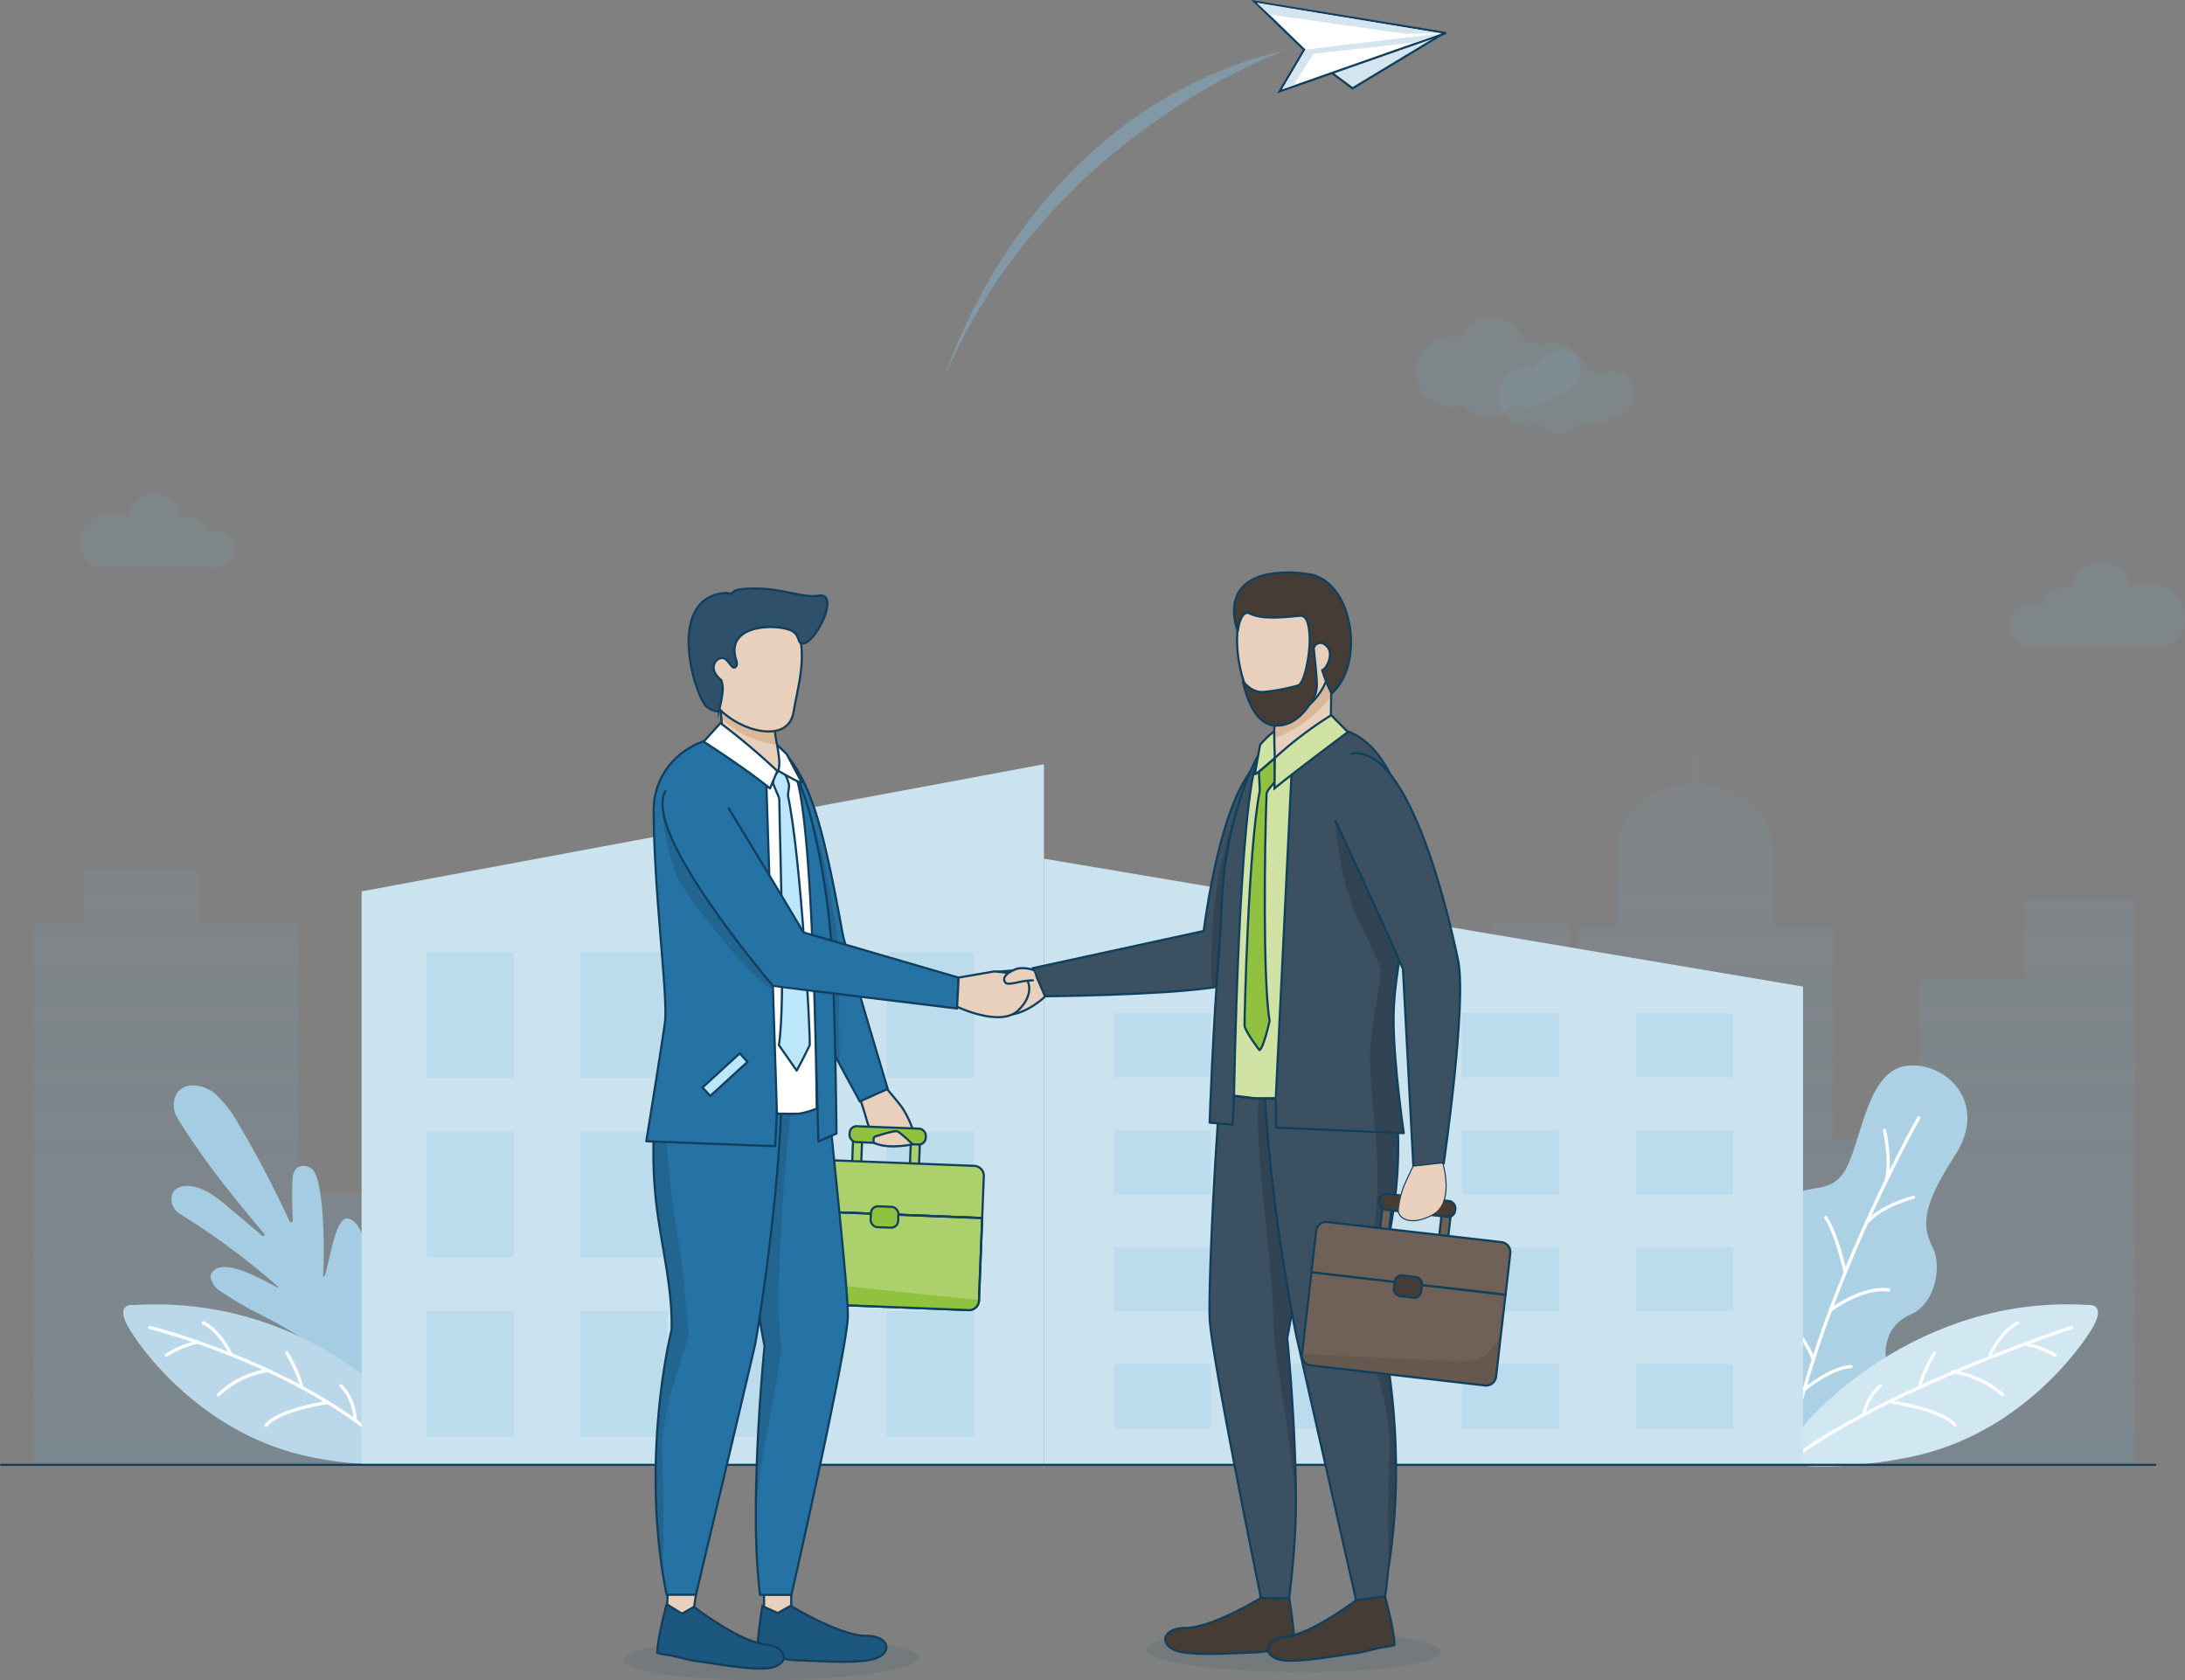 <svg xmlns="http://www.w3.org/2000/svg" xmlns:xlink="http://www.w3.org/1999/xlink" viewBox="0 0 503.73 387.27"><rect x="0" y="0" width="503.73" height="387.27" fill="#808080" stroke="none"/><defs><style>.cls-1{isolation:isolate;}.cls-2{fill:#86bbdf;opacity:0.4;}.cls-3,.cls-5{fill:#d4e5ef;}.cls-20,.cls-21,.cls-23,.cls-26,.cls-28,.cls-29,.cls-3,.cls-30,.cls-35,.cls-36,.cls-38,.cls-39,.cls-4{stroke:#10405d;}.cls-16,.cls-20,.cls-21,.cls-23,.cls-26,.cls-28,.cls-29,.cls-3,.cls-30,.cls-31,.cls-32,.cls-33,.cls-35,.cls-36,.cls-37,.cls-38,.cls-39,.cls-4{stroke-width:0.5px;}.cls-33,.cls-4{fill:#fff;}.cls-6{opacity:0.3;fill:url(#linear-gradient);}.cls-7{fill:#add1e4;}.cls-10,.cls-12,.cls-7,.cls-8{fill-rule:evenodd;}.cls-11,.cls-16,.cls-23,.cls-26,.cls-35,.cls-8{fill:none;}.cls-11,.cls-8{stroke:#fff;stroke-width:0.75px;}.cls-11,.cls-16,.cls-20,.cls-21,.cls-23,.cls-26,.cls-28,.cls-29,.cls-32,.cls-33,.cls-37,.cls-38,.cls-39,.cls-8{stroke-linecap:round;}.cls-11,.cls-26,.cls-30,.cls-31,.cls-35,.cls-36,.cls-38,.cls-8{stroke-miterlimit:10;}.cls-9{fill:#a4cce2;}.cls-10{fill:#bad8e9;}.cls-12{fill:#d1e7f1;}.cls-13{fill:#cbe3ef;}.cls-14{opacity:0.2;}.cls-15{fill:#7abce7;}.cls-16,.cls-32,.cls-33,.cls-37{stroke:#113f5d;}.cls-16,.cls-20,.cls-21,.cls-23,.cls-28,.cls-29,.cls-32,.cls-33,.cls-37,.cls-39{stroke-linejoin:round;}.cls-17,.cls-28{fill:#e8d0bc;}.cls-18,.cls-37{fill:#2572a5;}.cls-19{fill:#216590;}.cls-20{fill:#abd06c;}.cls-21,.cls-22{fill:#91c23f;}.cls-24,.cls-38{fill:#3b5162;}.cls-25{fill:#314453;}.cls-27{fill:#133f5d;opacity:0.1;mix-blend-mode:multiply;}.cls-29{fill:#453c36;}.cls-30{fill:#d0e3a4;}.cls-31{fill:#1b577e;stroke:#133f5d;}.cls-32{fill:#bce6fa;}.cls-34{fill:#dab798;}.cls-36{fill:#2f506b;}.cls-39,.cls-40{fill:#6f6157;}.cls-41{fill:#65584f;}.cls-42{opacity:0.5;}</style><linearGradient id="linear-gradient" x1="249.9" y1="584.58" x2="249.9" y2="174.93" gradientUnits="userSpaceOnUse"><stop offset="0" stop-color="#4198d3"/><stop offset="1" stop-color="#78bde8" stop-opacity="0.2"/></linearGradient></defs><title>PayPer Customer User</title><g class="cls-1"><g id="Layer_1" data-name="Layer 1"><path class="cls-2" d="M217.92,86.49s18.59-61.16,78.72-75C296.64,11.44,242.11,30.41,217.92,86.49Z"/><g id="g6479"><path id="path6481" class="cls-3" d="M303.82,14.42l8,5.94L332.73,7.74Z"/><path id="path6483" class="cls-4" d="M295,21.06l5.66-9.6L289.2.38l44.15,7.23Z"/><path id="path6485" class="cls-5" d="M295.59,20.58,301,11.42l31.27-3.71-5.63,2-23.84,2.7-4.62,7.28Z"/></g><path id="path6487" class="cls-5" d="M332.28,7.71,289.7.62l2.95,2.74,31.26,4.42Z"/><path class="cls-6" d="M492,337.68H7.78V212.77H19.24v-12H46v12h22.9V275H98.34v15.52H207.89V269.49h2.35v-7.92H215v-6.48h2.35v6.48H227.9v7.92h10.32V251.86h2.36v-7.93h4.7v-6.48h2.35v6.48h10.59v7.93h15.5V235h54.65V224.66h15.44V212.88h17.83v11.78H364v-11.1h8.84V195.78c0-.13,0-.29,0-.43.27-7.91,7.82-14.31,17.21-14.61v-6.66h1.47v6.66c9.4.32,16.95,6.7,17.21,14.61a3.17,3.17,0,0,1,0,.43v17.78h13.85v49h20V225.8h24.13V207.7H492Z"/><path class="cls-7" d="M396,313.48l0-.33c1.49-13,11.13-11,12.72-17s-.68-17.47,4.25-20.5,9.82.05,13.14-7.32,4.8-21.57,13.49-22.65,19.2,8.3,11,20.84-7.16,16.71-5,21.11.52,13-5.14,15.39-6.39,8.23-5.38,11.83.39,14-12.65,17.27c-2.52.63-14.45,1.18-17.61.11C393.17,328.3,399.26,323,396,313.48Z"/><path class="cls-8" d="M442.37,257.63s-19.05,33.51-27.89,68.06"/><path class="cls-8" d="M434.45,260.55s1.65,7.14.38,11.65"/><path class="cls-8" d="M441.13,276s-7,1.76-10.46,5.51"/><path class="cls-8" d="M420.91,280.66c2.55,3.8,4.43,12.34,4.43,12.34"/><path class="cls-8" d="M435.42,297.36C429.33,296.49,422,302,422,302"/><path class="cls-8" d="M411,303.9c4.35,2.53,7.06,9.41,7.06,9.41"/><path class="cls-8" d="M416,320.29s6-5,10.73-5.29"/><path class="cls-9" d="M58,302a85.76,85.76,0,0,1-7.63-4.66c-1.14-.81-2.1-2.82-1.77-3.54,1.93-4.14,10,.08,15.24,2.94a.14.14,0,0,0,.16-.23,170.36,170.36,0,0,0-22.49-16.67,4,4,0,0,1-2-3.48c.07-2.62,2.62-3.23,4.65-2.91,3.35.53,6.12,2.8,8.71,5l7.57,6.38a.31.31,0,0,0,.44-.44c-7.12-8.51-14.15-17.12-19.93-26.6a5.74,5.74,0,0,1-.74-4.38c1.09-4.3,6.27-3.73,9.17-1.45a24.81,24.81,0,0,1,5.5,7,235.06,235.06,0,0,1,11.86,22.55.4.4,0,0,0,.77-.19c-.16-2.91-.2-5.84-.11-8.76,0-1.33.24-2.89,1.4-3.54a2.93,2.93,0,0,1,3,.36c3.11,2.06,3,20.69,2.68,24.82.93,1.41,2.25-13.31,5.48-13.31,5.48,0,7.6,22,7.83,28.18-2.53,1,14.46,24.72,6.26,18C84.51,319.27,74.4,310,58,302Z"/><path class="cls-10" d="M100.31,335.16c-5.76-11.1-30.71-36.67-69.51-34.33,0,0-4.35-.56-1.34,4.9C31.8,310,46.2,330.85,72,335.94,92.24,339.94,100.31,335.16,100.31,335.16Z"/><path class="cls-8" d="M34.51,306s32,7.93,53,25.84"/><path class="cls-8" d="M38.36,312.37a23.28,23.28,0,0,1,7.26-3"/><path class="cls-8" d="M50.36,321.53a20.79,20.79,0,0,1,11.49-5.6"/><path class="cls-8" d="M53.29,312.24s-2.63-5.53-6.43-7.32"/><path class="cls-11" d="M75.63,323.28s-11.1,1.53-14.3,5.28"/><path class="cls-11" d="M81.94,327.47s-.19-5.08-3.34-8"/><path class="cls-8" d="M66.13,311.82s3,5.15,3.45,8"/><path class="cls-12" d="M409.75,337c5.76-11.1,32.72-38.53,71.52-36.19,0,0,4.36-.56,1.35,4.9-2.34,4.24-16.75,25.12-42.53,30.21C419.83,339.94,409.75,337,409.75,337Z"/><path class="cls-8" d="M477.56,306s-40.75,13.39-62.71,29.08"/><path class="cls-8" d="M473.72,312.37A18.57,18.57,0,0,0,467.4,310"/><path class="cls-8" d="M461.72,321.53a22,22,0,0,0-11.58-5.29"/><path class="cls-8" d="M458.79,312.24s2.63-5.53,6.43-7.32"/><path class="cls-11" d="M436.44,323.28s11.11,1.53,14.31,5.28"/><path class="cls-11" d="M429.75,325.65a12.39,12.39,0,0,1,3.73-6.21"/><path class="cls-8" d="M446,311.82s-3,5.15-3.46,8"/><polygon class="cls-13" points="415.68 337.79 240.67 337.79 240.67 197.94 415.68 227.43 415.68 337.79"/><g class="cls-14"><rect class="cls-15" x="256.76" y="233.56" width="22.39" height="14.8"/><rect class="cls-15" x="256.76" y="260.53" width="22.39" height="14.8"/><rect class="cls-15" x="256.76" y="287.51" width="22.39" height="14.8"/><rect class="cls-15" x="256.76" y="314.48" width="22.39" height="14.8"/><rect class="cls-15" x="296.91" y="233.56" width="22.39" height="14.8"/><rect class="cls-15" x="296.91" y="260.53" width="22.39" height="14.8"/><rect class="cls-15" x="296.91" y="287.51" width="22.39" height="14.8"/><rect class="cls-15" x="296.91" y="314.48" width="22.39" height="14.8"/><rect class="cls-15" x="337.05" y="233.56" width="22.39" height="14.8"/><rect class="cls-15" x="337.05" y="260.53" width="22.39" height="14.8"/><rect class="cls-15" x="337.05" y="287.51" width="22.39" height="14.8"/><rect class="cls-15" x="337.05" y="314.48" width="22.39" height="14.8"/><rect class="cls-15" x="377.2" y="233.56" width="22.39" height="14.8"/><rect class="cls-15" x="377.2" y="260.53" width="22.39" height="14.8"/><rect class="cls-15" x="377.2" y="287.51" width="22.39" height="14.8"/><rect class="cls-15" x="377.2" y="314.48" width="22.39" height="14.8"/></g><polygon class="cls-13" points="240.67 337.79 83.36 337.79 83.36 205.48 240.67 176.17 240.67 337.79"/><g class="cls-14"><rect class="cls-15" x="204.44" y="219.5" width="20.1" height="28.98"/><rect class="cls-15" x="204.44" y="260.84" width="20.1" height="28.98"/><rect class="cls-15" x="204.44" y="302.18" width="20.1" height="28.98"/><rect class="cls-15" x="169.09" y="219.5" width="20.1" height="28.98"/><rect class="cls-15" x="169.09" y="260.84" width="20.1" height="28.98"/><rect class="cls-15" x="169.09" y="302.18" width="20.1" height="28.98"/><rect class="cls-15" x="133.74" y="219.5" width="20.1" height="28.98"/><rect class="cls-15" x="133.74" y="260.84" width="20.1" height="28.98"/><rect class="cls-15" x="133.74" y="302.18" width="20.1" height="28.98"/><rect class="cls-15" x="98.4" y="219.5" width="20.1" height="28.98"/><rect class="cls-15" x="98.4" y="260.84" width="20.1" height="28.98"/><rect class="cls-15" x="98.4" y="302.18" width="20.1" height="28.98"/></g><polyline class="cls-16" points="0.25 337.67 66.96 337.67 151.6 337.67 153.1 337.67 169.66 337.67 174.81 337.67 177.09 337.67 190.93 337.67 224.28 337.67 282.92 337.67 296.7 337.67 298.26 337.67 303.57 337.67 320.12 337.67 321.5 337.67 399.28 337.67 496.89 337.67"/><path class="cls-17" d="M197.83,252s.88,2.51,1.66,5.08,1.45,5.19,3.59,5.71c5.94,1.43,7.63-1.61,7.17-2.92a23.06,23.06,0,0,0-2.13-4.34c-.81-1.21-3.66-4.53-3.66-4.53Z"/><path class="cls-16" d="M197.83,252s.93,2.6,1.66,5.08c.76,2.64,1.39,5.18,3.59,5.71,5.94,1.43,7.63-1.61,7.17-2.92a23.06,23.06,0,0,0-2.13-4.34c-.81-1.21-3.66-4.53-3.66-4.53Z"/><path class="cls-18" d="M204.65,251l-6.44,2.92S197,251.61,195,248h0L190.73,240c-6.84-12.86-16.21-30.87-18.22-36.81l7.15-30.46c7.56,7.6,9.82,15,14.27,41.17C194.37,216.52,204.65,251,204.65,251Z"/><path class="cls-19" d="M193.55,245.29c-1.2-2.22-1.22-2.27-2.82-5.26l-7.29-61.14s3.25,8.07,5.14,14.06c2.09,6.61,4.83,25.24,4.83,25.24Z"/><path class="cls-16" d="M204.65,251l-6.44,2.92S197,251.61,195,248h0L190.73,240c-6.84-12.86-16.21-30.87-18.22-36.81l7.23-30.94c6.34,6.61,9.44,14.65,14.54,43.1C194.74,218,204.65,251,204.65,251Z"/><rect class="cls-20" x="203.52" y="267.66" width="15.41" height="2.09" transform="matrix(-0.04, 1, -1, -0.04, 487.97, 68.12)"/><rect class="cls-20" x="189.8" y="267.12" width="15.41" height="2.09" transform="translate(473.18 81.27) rotate(92.24)"/><rect class="cls-21" x="195.84" y="259.9" width="17.58" height="3.66" rx="1.59" transform="translate(398.89 531.25) rotate(-177.76)"/><path class="cls-20" d="M181.78,269.38a2.31,2.31,0,0,1,2.4-2.21l40.41,1.58a2.3,2.3,0,0,1,2.22,2.39l-.38,9.65-45-1.75Z"/><path class="cls-20" d="M181.41,279l-.75,19a2.31,2.31,0,0,0,2.22,2.4L223.3,302a2.3,2.3,0,0,0,2.39-2.22l.75-19Z"/><path class="cls-22" d="M181,288.44l-.38,9.58a2.31,2.31,0,0,0,2.22,2.4L223.3,302a2.3,2.3,0,0,0,2.39-2.22v-.12c-7.79-.77-33.62-3.34-38.79-4.32C184.24,294.83,182.34,291.75,181,288.44Z"/><path class="cls-23" d="M181.41,279l-.75,19a2.31,2.31,0,0,0,2.22,2.4L223.3,302a2.3,2.3,0,0,0,2.39-2.22l.75-19Z"/><rect class="cls-21" x="200.72" y="278.15" width="6.35" height="4.81" rx="1.61" transform="translate(396.69 568.85) rotate(-177.76)"/><path class="cls-17" d="M241.39,229.3s-9.4,9-14.56,2.32c-3.89-5.06.6-7.42,2-7.52s6.44-.48,6.44-.48l3.6-.05Z"/><path class="cls-16" d="M241.39,229.3s-8.46,8.66-14.56,2.32c-4.42-4.6.6-7.42,2-7.52s6.25-.53,6.25-.53h3.79Z"/><path class="cls-24" d="M303.89,200.41c-7,11.38-15.86,22-18.66,25.55-.54.68-2.72,1.25-5.84,1.7-12.12,1.76-38.47,2-38.47,2l-2.8-6.49,39.39-8.56s2.59-21.41,8.39-32.83c7.16-14.1,20-15,20-15C318.47,170.85,312.63,186.2,303.89,200.41Z"/><path class="cls-25" d="M303.89,200.41c-7,11.38-15.86,22-18.66,25.55-.54.68-2.72,1.25-5.84,1.7a130.6,130.6,0,0,1,.43-17.13c1.07-14,6.57-27.75,7.05-28.8C286.87,181.73,297.78,193.34,303.89,200.41Z"/><path class="cls-26" d="M303.89,200.41c-7,11.38-15.86,22-18.66,25.55-.54.68-2.72,1.25-5.84,1.7-12.12,1.76-38.47,2-38.47,2l-2.8-6.49,39.39-8.56s2.59-21.41,8.39-32.83c7.16-14.1,20-15,20-15C318.47,170.85,312.63,186.2,303.89,200.41Z"/><path class="cls-27" d="M332.27,380.82c0,2.72-15.29,4.79-34.11,4.63s-34.06-2.49-34-5.21,15.29-4.8,34.11-4.64S332.3,378.1,332.27,380.82Z"/><polygon class="cls-28" points="290.57 370.96 290.57 363.12 296.85 363.53 296.84 370.02 290.57 370.96"/><path class="cls-29" d="M290.7,368.35s-11.35,6.94-17.35,6.92-6.55,4.94,0,5.71c5.17.6,10,.08,16.33-.08.47,0,5.52-.67,5.52-.67a18.06,18.06,0,0,0,3.13-.22c.27-3.25-1.11-11.59-1.11-11.59l-3.48-.07Z"/><path class="cls-24" d="M278.87,303.83c.33,8.45,11.83,64.52,11.83,64.52l6.49.07a194.07,194.07,0,0,0,1.57-20.63c.07-19-2-39.35-2-39.35,2.46-12.44,5.13-35.95,7-54.68,1.57-15.48,2.63-27.7,2.63-27.7l-22.76-1.51C279.56,265.8,278.66,298.38,278.87,303.83Z"/><path class="cls-25" d="M293.63,305.62c0,6.41,4.7,29.31,5.13,42.17.07-19-2-39.35-2-39.35,2.46-12.44,5.13-35.95,7-54.68,0,0-8.69-1.49-12.61-1.49C287.42,252.27,293.63,291.76,293.63,305.62Z"/><path class="cls-16" d="M278.87,303.83c.33,8.45,11.83,64.52,11.83,64.52l6.49.07a194.07,194.07,0,0,0,1.57-20.63c.07-19-2-39.35-2-39.35,2.46-12.44,5.13-35.95,7-54.68,1.57-15.48,2.63-27.7,2.63-27.7l-22.76-1.51C279.56,265.8,278.66,298.38,278.87,303.83Z"/><polygon class="cls-28" points="312.96 368.62 312.2 363.5 318.99 363.26 319.31 372.19 312.96 368.62"/><path class="cls-29" d="M313,368.62s-10.45,8-16.31,8.61-5.94,5.54.51,5.59c5.1,0,9.76-1,15.95-1.82.46-.07,5.33-1.25,5.33-1.25a17.71,17.71,0,0,0,3-.54c0-3.22-2.18-11.22-2.18-11.22l-3.55.43Z"/><path class="cls-24" d="M298.85,307.88c1.38,6.25,13.8,61,13.8,61l6.65-.86c.32-1.61.61-5.39.86-7,4.7-29.74-2-56.23-2-56.23-.27-8.58,1.88-17.49,3.19-26.62a100,100,0,0,0,.88-18.78,96,96,0,0,0-3.81-23.63L292,227.9C288.45,259,298.85,307.88,298.85,307.88Z"/><path class="cls-25" d="M320.34,334.69c-.38,8-.32,19.39-.18,26.32,4.7-29.74-2-56.23-2-56.23-.27-8.58,1.88-17.49,3.19-26.62a100,100,0,0,0,.88-18.78l-5.15,1.55s1.21,13.67-.34,22.28-2.16,20.28-2.55,22S320.92,322.26,320.34,334.69Z"/><path class="cls-16" d="M298.85,307.88c1.38,6.25,13.8,61,13.8,61l6.65-.86c.32-1.61.61-5.39.86-7,4.7-29.74-2-56.23-2-56.23-.27-8.58,1.88-17.49,3.19-26.62a100,100,0,0,0,.88-18.78,96,96,0,0,0-3.81-23.63L292,226C288.45,257.1,298.85,307.88,298.85,307.88Z"/><path class="cls-24" d="M321.27,234.91c0,10.29,2.35,26.3,2.35,26.3l-6.56-.28-22.84-1-.32-7.38-9.39-1.1-.32,7.84-5.32-.46s.76-22.47,2.27-40.59c.72-8.59.09-16.32,3.25-28.76,4-15.63,9.2-20.53,9.2-20.53,15.12-3.31,22.56-1.47,28.89,13.77.43,1,.8,2.07,1.12,3.12C328.46,201.83,321.27,219.66,321.27,234.91Z"/><path class="cls-30" d="M297.9,175.19l-3.78,78s-3.71.08-4.95,0-4.68-.55-4.68-.55,1.1-68.67,5.58-78Z"/><path class="cls-27" d="M143.73,382.63c0,2.72,15.3,4.79,34.11,4.63s34.06-2.49,34-5.21-15.29-4.79-34.11-4.63S143.71,379.91,143.73,382.63Z"/><polygon class="cls-28" points="182.41 372.78 182.41 364.93 176.13 365.35 176.14 371.83 182.41 372.78"/><path class="cls-31" d="M182.28,370.16s11.35,6.95,17.35,6.92,6.55,4.94,0,5.71c-5.17.6-10,.08-16.33-.08-.47,0-5.52-.67-5.52-.67a17.26,17.26,0,0,1-3.13-.21c-.27-3.26,1.11-11.6,1.11-11.6l3.56,1.6Z"/><path class="cls-18" d="M195.45,303.65c-.33,8.46-13,64-13,64h-7.24a152.88,152.88,0,0,1-.95-18c-.07-19,2-39.35,2-39.35-2.46-12.44-5.13-35.95-7-54.68-1.57-15.48-2.63-27.69-2.63-27.69l21.55-1.52C192.22,267.61,195.66,298.2,195.45,303.65Z"/><path class="cls-19" d="M180.06,309.14c.85,3.88-5.41,27.6-5.84,40.46-.07-19,2-39.35,2-39.35-2.46-12.44-5.13-35.95-7-54.68l13.26.36C182,254.93,178.09,300.12,180.06,309.14Z"/><path class="cls-16" d="M195.45,303.65c-.33,8.46-13,64-13,64h-7.24a152.88,152.88,0,0,1-.95-18c-.07-19,2-39.35,2-39.35-2.46-12.44-5.13-35.95-7-54.68-1.57-15.48-2.63-27.69-2.63-27.69l21.55-1.52C192.22,267.61,195.66,298.2,195.45,303.65Z"/><polygon class="cls-28" points="160.02 370.43 160.78 365.32 154 365.07 153.67 374 160.02 370.43"/><path class="cls-31" d="M160,370.43s10.45,8,16.31,8.62,5.94,5.53-.51,5.58c-5.1,0-9.76-1-15.95-1.82-.46-.06-5.33-1.25-5.33-1.25a17.71,17.71,0,0,1-3-.54c0-3.22,2.18-11.22,2.18-11.22l3.55,2.2Z"/><path class="cls-18" d="M174.13,309.69c-1.38,6.25-13.69,57.93-13.69,57.93h-6.76c-.32-1.6-.61-3.21-.86-4.79-4.7-29.75,2-56.24,2-56.24.27-8.58-1.88-17.48-3.19-26.62a100,100,0,0,1-.88-18.78,96.11,96.11,0,0,1,3.81-23.63l25.08-10.28C183.18,258.42,174.13,309.69,174.13,309.69Z"/><path class="cls-19" d="M152.64,336.5c.38,8,.32,19.39.18,26.33-4.7-29.75,2-56.24,2-56.24.27-8.58-1.88-17.48-3.19-26.62a100,100,0,0,1-.88-18.78l2.91,2.07s1,13.15,2.58,21.77,2.16,20.28,2.55,22S152.06,324.07,152.64,336.5Z"/><path class="cls-16" d="M174.13,309.69c-1.38,6.25-13.69,57.93-13.69,57.93h-6.76c-.32-1.6-.61-3.21-.86-4.79-4.7-29.75,2-56.24,2-56.24.27-8.58-1.88-17.48-3.19-26.62a100,100,0,0,1-.88-18.78,96.11,96.11,0,0,1,3.81-23.63l25-9.66C183.1,259,174.13,309.69,174.13,309.69Z"/><path d="M296,245.52a.82.82,0,0,0-.08-.32Z"/><path class="cls-21" d="M293.9,174.76s-.07,3.44,0,5.28c0,.52-1.87,2-1.91,3-.46,12.3-.84,43,.7,52.33,0,0-1.39,6.29-2.34,6.69,0,0-3.45-4.42-3.43-5.79,0-2.79.89-40.3,3.45-53.63.21-1.07-.27-3.95-.06-4.79Z"/><path d="M177,247.33a.82.82,0,0,1,.08-.32Z"/><path class="cls-18" d="M178.28,171.31s6.6,5.44,9.63,21.29c2.16,11.27,3.54,18.88,3.93,27.49.82,18.34,1,41.21,1,41.21l-4.17,1.83-.53-19.27-8.44,1-1,19.36L149,263.08s3.7-23.47,4.33-27.71c.58-3.88-2.64-30.58-2.62-48.63C150.68,174.68,163.32,165.85,178.28,171.31Z"/><path class="cls-16" d="M178.28,171.31s5.64,3.82,9.18,19.25a173.15,173.15,0,0,1,4.38,29.53c.82,18.34,1,41.21,1,41.21l-4.17,1.83-.53-19.27-8.44,1-1,19.36L149,263.08s4.1-25.37,4.33-27.71c.62-6.24-2.64-30.58-2.62-48.63C150.68,174.68,163.32,165.85,178.28,171.31Z"/><rect class="cls-32" x="161.32" y="246.42" width="11.64" height="2.65" transform="translate(-123.45 177.94) rotate(-42.49)"/><path class="cls-33" d="M176.58,177.71l2.54,79s4,.06,5.17,0a19.16,19.16,0,0,0,4-1.17s-.6-67.85-5.08-77.22l-4-.66Z"/><path class="cls-32" d="M179.39,177s-1.19.49-1.15,3.47c0,.53,1.41,3.19,1.42,3.79.16,12.52,1.48,47.08-.1,56.65l4.11,5.88c1.14-2,3-5.88,3-5.88.17-2.83-2-43.23-5-57.44-.08-.42.33-2.13.24-2.52C181.19,177.92,180,177.27,179.39,177Z"/><path class="cls-33" d="M166.7,169.17l.16-6.39c6.33,2.71,14.14,10.77,14.52,11.08l3.43,6.47C184.88,181.18,172.43,173.73,166.7,169.17Z"/><path class="cls-17" d="M175.55,144.44l-10.87.88,2.09,26c.37,4.54,11.12,7.31,11.12,7.31,2.72.2,1.69-4.69.93-8.68Z"/><path class="cls-34" d="M179,171.69a22.7,22.7,0,0,1-12.66-6,15.91,15.91,0,0,1,0-2.06c.44-3.34,12.19,4.56,12.19,4.56Z"/><path class="cls-35" d="M175.55,144.44l-10.87.88,2.09,26c.37,4.54,11.12,7.31,11.12,7.31,2.72.2,1.69-4.69.93-8.68Z"/><path class="cls-33" d="M177.5,181.74l1.71-4a159,159,0,0,0-13.11-11.06l-3.89,4.29C162.32,171,172.11,177.31,177.5,181.74Z"/><path class="cls-17" d="M183.48,144.08c-3.7-8.18-16.67-6.66-20.82.38-3.19,5.42-1.68,13.62,2.84,18.62,5.1,5.64,16.69,8.54,17.44,1.08C183.57,157.88,186.47,150.69,183.48,144.08Z"/><path class="cls-35" d="M183.48,144.08c-3.7-8.18-16.67-6.66-20.82.38-3.19,5.42-1.68,13.62,2.84,18.62,5.1,5.64,16.24,8.48,17.44,1.08C183.8,158.81,186.47,150.69,183.48,144.08Z"/><path class="cls-36" d="M170.73,135.85c-1.77.21-1.5.79-2.52,1.08,0,0,0-.36-1.45-.2-12.14,1.38-7.73,20.21-4.36,25.61.58.93,2.78,2,3.35,1.48a31.06,31.06,0,0,0,.82-4.18,6.31,6.31,0,0,0-.28-2.84c-3.74-3-.61-6.07,1-4.83.77.6,1.34,1.84,1.89,1.91s.89-.67.59-1.57c-2.81-8.31,8.7-8.54,12.4-7.06,2.26.9,1.62,2.83,2.62,3.07,2.93.71,9.24-11.95,3.86-11C184.55,138,179,134.87,170.73,135.85Z"/><path class="cls-19" d="M152.79,186s-.41,6.48,3.41,16.19C158.1,207,171.92,223,173,223.94s5.11,4.38,5.11,4.38l-.27-10Z"/><path class="cls-37" d="M153.42,182.37c-5.64,9.44,24.75,44.86,24.82,44.91s42.44,5.2,42.44,5.2l.27-7.13-35.74-10.42s-4.74-8.17-17.22-28.58"/><path class="cls-17" d="M220.65,232.07s10.09,4.86,14.16.78c4.28-4.28,2-7.79.66-8.11s-6.18-.82-6.18-.82L221,225.35Z"/><path class="cls-16" d="M220.65,232.07s10.09,4.86,14.16.78c4.28-4.28,2-7.79.66-8.11s-6.18-.82-6.18-.82L221,225.35Z"/><path class="cls-17" d="M238.16,223.71a6.53,6.53,0,0,0-3.52-.45c-1.95.37-3.76,1.84-2.93,3.15.63,1,3.23-.2,6-.34C239.58,226,238.16,223.71,238.16,223.71Z"/><path class="cls-16" d="M238.16,223.57a7.44,7.44,0,0,0-3.52-.31c-1.53.5-3.85,1.71-2.93,3.15.63,1,3.67-.48,6.41-.41"/><path class="cls-25" d="M321.27,234.91c0,10.29,2.35,26.3,2.35,26.3l-6.56-.28c-.25-2.35-1.24-12-1.24-17.27,0-6.09,2.85-18.8,2.45-20.1s-.71-2.57-5.12-11.37-5.28-22.41-5.28-22.41l15.73-3.9C328.46,201.83,321.27,219.66,321.27,234.91Z"/><path class="cls-16" d="M321.27,234.91c0,10.29,2.35,26.3,2.35,26.3l-6.56-.28-22.84-1-.1-6.76s-3.52.1-4.69,0-4.94-.59-4.94-.59l-.3,6.67-5.32-.46s.76-22.47,2.27-40.59c.72-8.59.09-16.32,3.25-28.76,4-15.63,9.2-20.53,9.2-20.53,15.12-3.31,22.56-1.47,28.89,13.77.43,1,.8,2.07,1.12,3.12C328.46,201.83,321.27,219.66,321.27,234.91Z"/><path class="cls-38" d="M307.88,189.23c11.58,24.8,15.56,34.13,15.56,34.13l2.4,45.55,7-.75s5.36-36.85,3.31-46.78c-2.51-12.15-11.6-50-24.68-47.62"/><path class="cls-30" d="M305.39,166.37l.11-5a65.81,65.81,0,0,0-11.87,7.32,20.92,20.92,0,0,0-3.13,3l-1.2,6.72c0,.35,1.79-1.27,4.33-3.46C297.17,171.92,302.1,167.77,305.39,166.37Z"/><path class="cls-17" d="M307.12,145.11l-.25,16.66-.09,5.61c-.34,4.29-12.77,9.77-12.77,9.77s-.38-5.07-.25-9.14l0-.34,2.9-22.56Z"/><path class="cls-34" d="M307.12,145.11l-.23,15.44a30.39,30.39,0,0,1-13.16,9.71l0-2.25,2.94-22.9Z"/><path class="cls-23" d="M307.12,145.11l-.25,16.66-.09,5.61c-.34,4.29-12.77,9.77-12.77,9.77s-.28-5.15-.25-9.14l2.94-22.9Z"/><path class="cls-30" d="M293.83,181.73l.07-7a88.83,88.83,0,0,1,13-9.87l3.84,3.89C310.66,168.84,299.23,177.3,293.83,181.73Z"/><path class="cls-17" d="M286.31,140.33c-2.46,7.08-.47,16.22,2.19,20.82,3.92,6.76,13.35,4.42,17-3.63,2.84-6.29,5.46-12.9,1.8-18.31C302.55,132.2,289.36,131.55,286.31,140.33Z"/><path class="cls-23" d="M286.31,140.33c-2.46,7.08-.47,16.22,2.19,20.82,3.92,6.76,13.35,4.42,17-3.63,2.84-6.29,5.46-12.9,1.8-18.31C302.55,132.2,289.36,131.55,286.31,140.33Z"/><path class="cls-29" d="M301,132.28a20.91,20.91,0,0,0-3.12-.3c-18.28-.41-12.52,13.45-12.52,13.45s.6-5.08,2.79-4c3.05,1.57,9,.7,11.67.51,1.66-.12,2.15,2.9,2.11,6,0,2.57-1.05,9.66-2.77,10.1a45.32,45.32,0,0,1-8,1.48c-2.81.15-4.6-2.51-4.6-2.51s1.63,9.84,7.29,10.23c4.88.34,7.66-4.11,8.85-6.05s.86-4.08.78-5.4-.61-6.35-.61-6.35a1.58,1.58,0,0,1,2.51-.9c2.66,1.66.28,5.95-.56,5.91a31.22,31.22,0,0,0,2.18,5.42C315,152.73,311.77,133,301,132.28Z"/><path class="cls-16" d="M332.51,268.2s2.79,9.06-2.36,11.76c-5.41,2.85-7.79.37-7.68-1a23.15,23.15,0,0,1,1-4.73c.48-1.38,2.4-5.31,2.4-5.31Z"/><rect class="cls-39" x="311.48" y="282.66" width="15.41" height="2.09" transform="translate(637.63 -0.84) rotate(96.59)"/><rect class="cls-39" x="325.12" y="284.24" width="15.41" height="2.09" transform="translate(654.4 -12.63) rotate(96.59)"/><rect class="cls-29" x="317.99" y="276" width="17.58" height="3.66" rx="1.59" transform="translate(34.02 -35.64) rotate(6.59)"/><path class="cls-39" d="M348.18,288.9a2.3,2.3,0,0,0-2-2.56L306,281.7a2.3,2.3,0,0,0-2.56,2l-1.11,9.59,44.76,5.17Z"/><path class="cls-40" d="M347.07,298.49l-2.17,18.88a2.31,2.31,0,0,1-2.56,2l-40.18-4.63a2.31,2.31,0,0,1-2-2.56l2.18-18.88Z"/><path class="cls-41" d="M346,307.84l-1.09,9.53a2.31,2.31,0,0,1-2.56,2l-40.18-4.63a2.31,2.31,0,0,1-2-2.56v-.12c7.81.43,33.74,1.85,39,1.67C341.85,313.67,344.2,310.91,346,307.84Z"/><path class="cls-23" d="M347.07,298.49l-2.17,18.88a2.31,2.31,0,0,1-2.56,2l-40.18-4.63a2.31,2.31,0,0,1-2-2.56l2.18-18.88Z"/><rect class="cls-29" x="321.44" y="294.14" width="6.35" height="4.81" rx="1.61" transform="translate(36.15 -35.27) rotate(6.59)"/><path class="cls-17" d="M332.51,268.2s2.79,9.06-2.36,11.76c-5.41,2.85-7.79.37-7.68-1a23.15,23.15,0,0,1,1-4.73c.48-1.38,2.4-5.31,2.4-5.31Z"/><path class="cls-17" d="M201.46,263.44s-.34-1.27.35-1.47,4.26-1.38,5-1.19,3.59,3,3.59,3S204.83,265.05,201.46,263.44Z"/><path class="cls-16" d="M201.46,263.44s-.34-1.27.35-1.47,4.26-1.38,5-1.19,3.59,3,3.59,3S204.83,265.05,201.46,263.44Z"/><g class="cls-42"><g class="cls-14"><path class="cls-15" d="M35.53,113.83a6,6,0,0,1,6,5.56,4.22,4.22,0,0,1,1.6-.31,4.45,4.45,0,0,1,4.39,3.77,4.32,4.32,0,0,1,2.09-.52A4.44,4.44,0,0,1,54,126.77c-.76,3.32-1.93,4.56-6.23,4H23.13c-2.73,0-4.94-2.63-4.54-6.67.34-3.37,5.32-7.91,11-5A6,6,0,0,1,35.53,113.83Z"/></g><g class="cls-14"><path class="cls-15" d="M491.11,135.45c6.5-3.29,12.18,1.89,12.56,5.74.47,4.61-2.05,7.61-5.18,7.61H470.36c-4.9.58-6.24-.84-7.11-4.63a5.08,5.08,0,0,1,7.46-4.47,5.07,5.07,0,0,1,6.84-3.95,6.81,6.81,0,0,1,13.56-.3Z"/></g><g class="cls-14"><path class="cls-15" d="M343.74,73.12a8.06,8.06,0,0,0-7.4,4.83,8.16,8.16,0,0,0-1.86-.21,8,8,0,1,0,0,16.08,7.93,7.93,0,0,0,2.85-.53,7.43,7.43,0,0,0,11.8-.31,7.4,7.4,0,0,0,8.8-1.73h.16a6.18,6.18,0,1,0-2.7-11.73,7.49,7.49,0,0,0-3-.63,8.69,8.69,0,0,0-.89,0,8.07,8.07,0,0,0-7.76-5.82Z"/></g><g class="cls-14"><path class="cls-15" d="M359.88,80.8a6.7,6.7,0,0,0-6.15,4,6.58,6.58,0,0,0-1.55-.18,6.69,6.69,0,1,0,2.38,12.93,6.18,6.18,0,0,0,9.81-.25,6.27,6.27,0,0,0,2.7.63,6.19,6.19,0,0,0,4.61-2.07h.13a5.14,5.14,0,1,0,0-10.28,5.09,5.09,0,0,0-2.24.52,6.32,6.32,0,0,0-2.5-.52c-.25,0-.49,0-.73,0a6.73,6.73,0,0,0-6.46-4.84Z"/></g></g></g></g></svg>